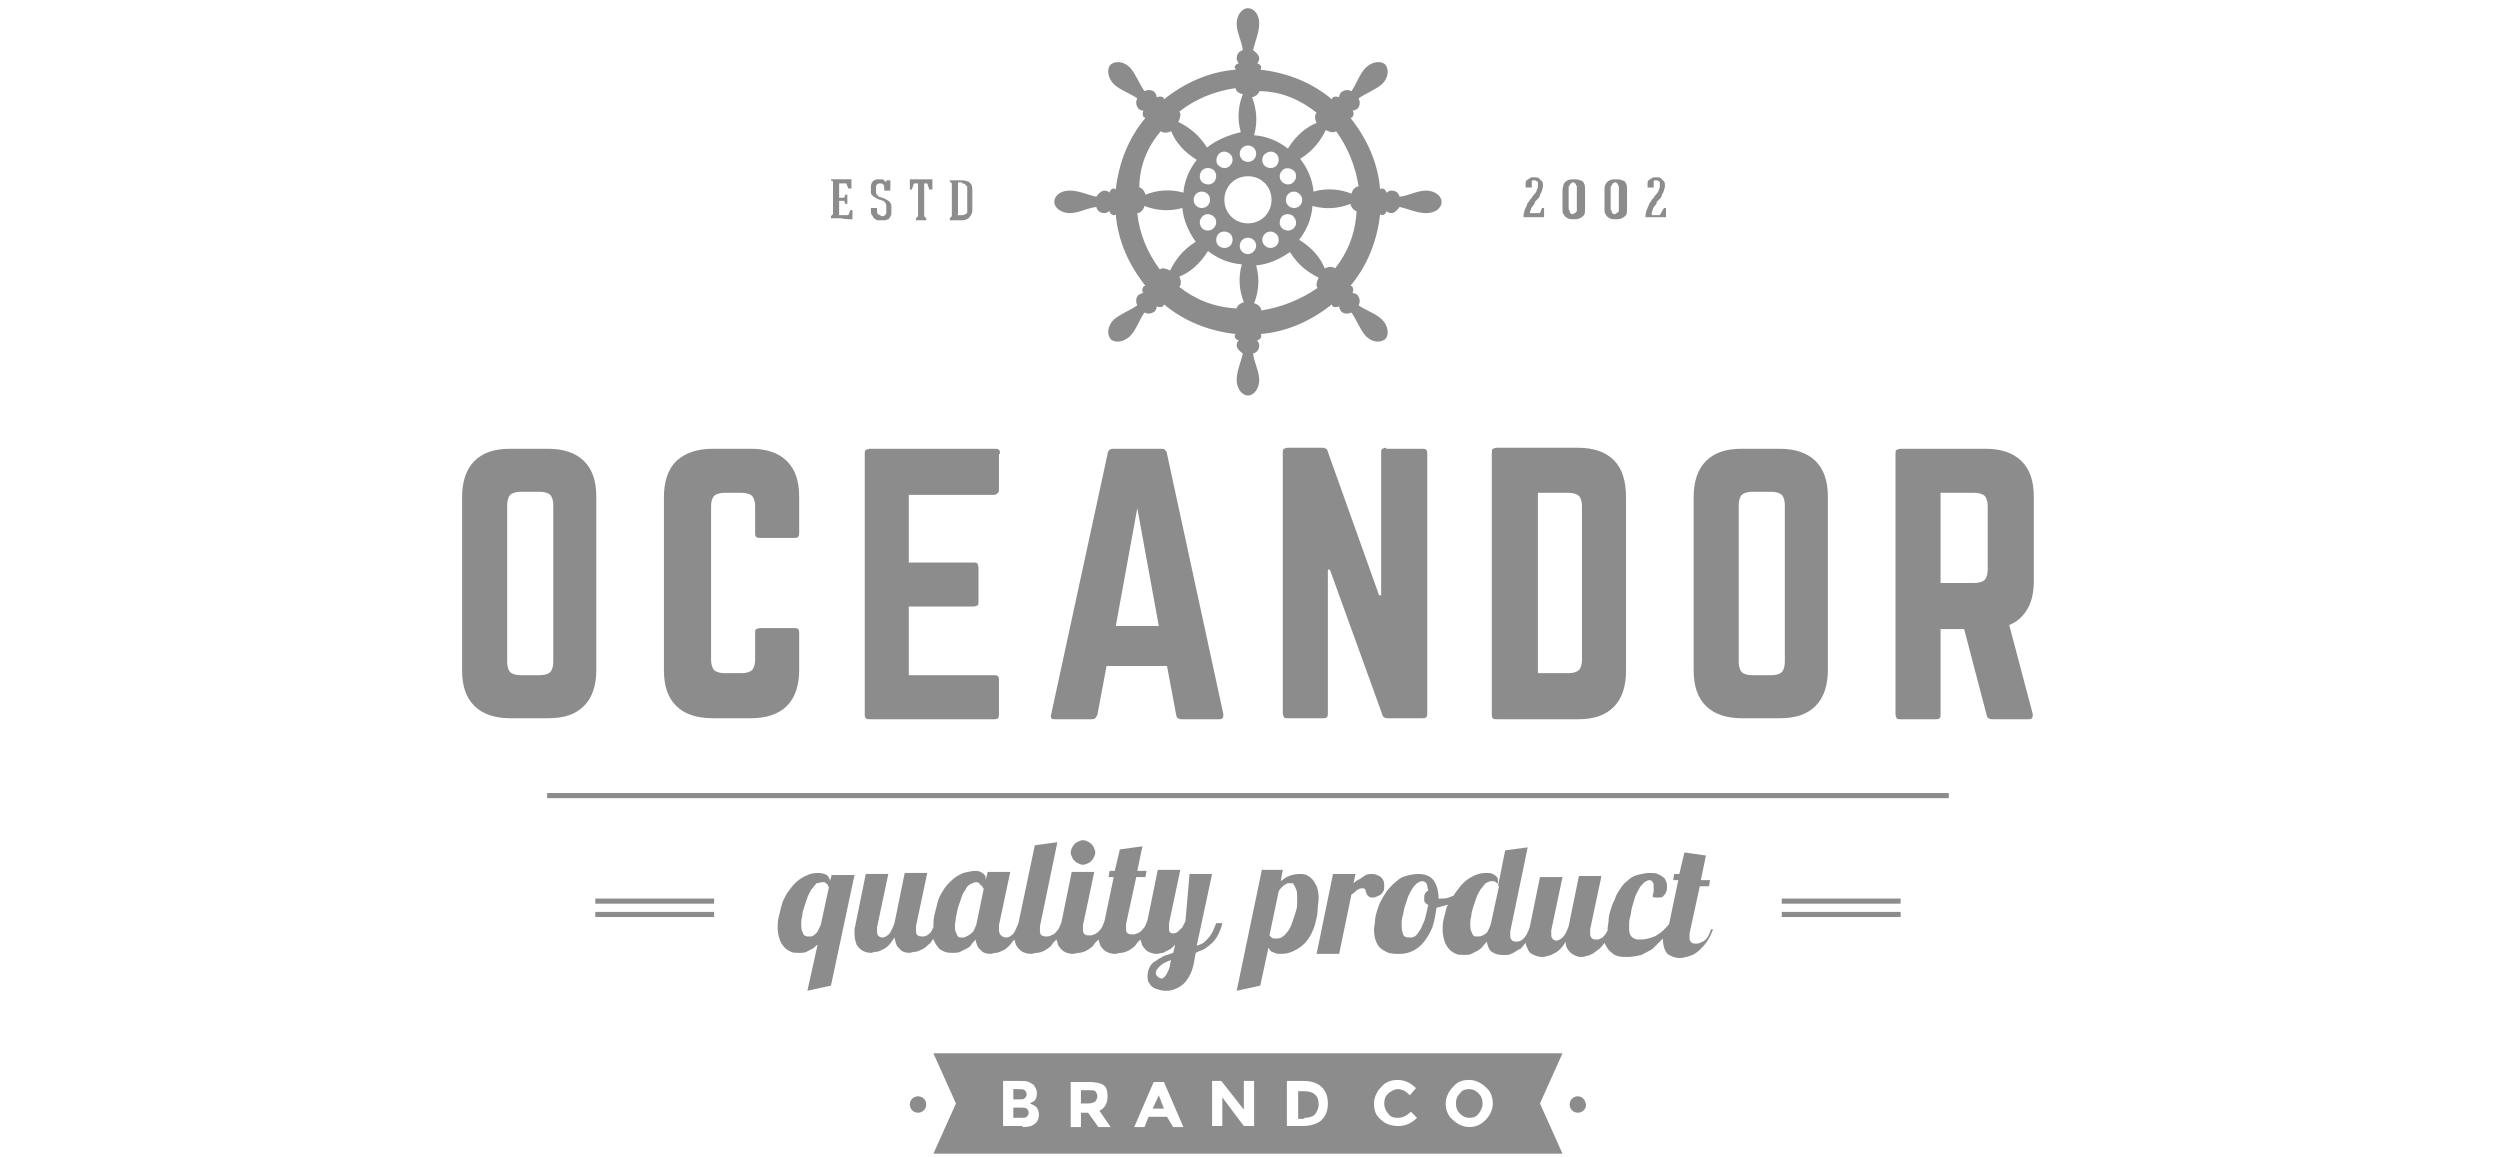 <?xml version="1.0" encoding="UTF-8"?>
<!-- Generator: Adobe Illustrator 21.1.0, SVG Export Plug-In . SVG Version: 6.00 Build 0)  -->
<svg version="1.1" id="Layer_1" xmlns="http://www.w3.org/2000/svg" xmlns:xlink="http://www.w3.org/1999/xlink" x="0px" y="0px" viewBox="0 0 244 113" style="enable-background:new 0 0 244 113;" xml:space="preserve">
<style type="text/css">
	.st0{fill:#8C8C8C;}
	.st1{fill-rule:evenodd;clip-rule:evenodd;fill:#8C8C8C;}
</style>
<g>
	<path class="st0" d="M45.1,65.4c0,1.6,0.4,2.7,1.2,3.5c0.8,0.8,2,1.2,3.5,1.2h3.7c1.6,0,2.7-0.4,3.5-1.2c0.8-0.8,1.2-2,1.2-3.5   V48.5c0-1.6-0.4-2.7-1.2-3.5c-0.8-0.8-2-1.2-3.5-1.2h-3.7c-1.6,0-2.7,0.4-3.5,1.2c-0.8,0.8-1.2,2-1.2,3.5V65.4L45.1,65.4z    M50.8,65.9c-0.4,0-0.8-0.1-1-0.3c-0.2-0.2-0.3-0.6-0.3-1V49.3c0-0.4,0.1-0.8,0.3-1c0.2-0.2,0.6-0.3,1-0.3h1.9c0.4,0,0.8,0.1,1,0.3   c0.2,0.2,0.3,0.6,0.3,1v15.3c0,0.4-0.1,0.8-0.3,1c-0.2,0.2-0.6,0.3-1,0.3H50.8L50.8,65.9z M78,48.5c0-1.6-0.4-2.7-1.2-3.5   c-0.8-0.8-2-1.2-3.5-1.2h-3.7c-1.6,0-2.7,0.4-3.6,1.2c-0.8,0.8-1.2,2-1.2,3.5v16.9c0,1.6,0.4,2.7,1.2,3.5c0.8,0.8,2,1.2,3.6,1.2   h3.7c1.5,0,2.7-0.4,3.5-1.2c0.8-0.8,1.2-2,1.2-3.5v-3.6c0-0.2,0-0.3-0.1-0.4c-0.1-0.1-0.2-0.1-0.4-0.1h-3.3c-0.2,0-0.3,0.1-0.4,0.1   c-0.1,0.1-0.1,0.2-0.1,0.4v2.6c0,0.4-0.1,0.8-0.3,1c-0.2,0.2-0.6,0.3-1,0.3h-1.7c-0.4,0-0.8-0.1-1-0.3c-0.2-0.2-0.3-0.6-0.3-1V49.4   c0-0.4,0.1-0.8,0.3-1c0.2-0.2,0.6-0.3,1-0.3h1.7c0.4,0,0.8,0.1,1,0.3c0.2,0.2,0.3,0.6,0.3,1v2.6c0,0.2,0,0.3,0.1,0.4   c0.1,0.1,0.2,0.1,0.4,0.1h3.3c0.2,0,0.3,0,0.4-0.1c0.1-0.1,0.1-0.2,0.1-0.4V48.5L78,48.5z M97.6,44.3c0-0.2,0-0.3-0.1-0.4   c-0.1-0.1-0.2-0.1-0.4-0.1H84.9c-0.1,0-0.3,0.1-0.4,0.1c-0.1,0.1-0.1,0.2-0.1,0.4v25.4c0,0.2,0,0.3,0.1,0.4   c0.1,0.1,0.2,0.1,0.4,0.1H97c0.2,0,0.3,0,0.4-0.1c0.1-0.1,0.1-0.2,0.1-0.4v-3.3c0-0.2,0-0.3-0.1-0.4c-0.1-0.1-0.2-0.1-0.4-0.1h-8.3   v-6.7h6.3c0.2,0,0.3-0.1,0.4-0.1c0.1-0.1,0.1-0.2,0.1-0.4v-3.3c0-0.2-0.1-0.3-0.1-0.4c-0.1-0.1-0.2-0.1-0.4-0.1h-6.3v-6.6H97   c0.2,0,0.3-0.1,0.4-0.2c0.1-0.1,0.1-0.2,0.1-0.4V44.3L97.6,44.3z M118.9,70.2c0.2,0,0.3,0,0.4-0.1c0.1-0.1,0.1-0.2,0.1-0.4   l-5.5-25.4c0-0.2-0.1-0.3-0.2-0.4c-0.1-0.1-0.2-0.1-0.4-0.1h-4.6c-0.1,0-0.3,0-0.4,0.1c-0.1,0.1-0.2,0.2-0.2,0.4l-5.5,25.4   c-0.1,0.2,0,0.3,0,0.4c0.1,0.1,0.2,0.1,0.4,0.1h3.5c0.1,0,0.3,0,0.4-0.1c0.1-0.1,0.1-0.2,0.2-0.3l0.9-4.8h5.9l0.9,4.8   c0,0.1,0.1,0.3,0.2,0.3c0.1,0.1,0.2,0.1,0.4,0.1H118.9L118.9,70.2z M113.1,61.1h-4.2l2.1-11.5L113.1,61.1L113.1,61.1z M135.3,43.7   c-0.2,0-0.3,0.1-0.4,0.1c-0.1,0.1-0.1,0.2-0.1,0.4v13.9h-0.2l-5-14c0-0.1-0.1-0.3-0.2-0.3c-0.1-0.1-0.2-0.1-0.4-0.1h-3.3   c-0.2,0-0.3,0.1-0.4,0.1c-0.1,0.1-0.1,0.2-0.1,0.4v25.4c0,0.2,0.1,0.3,0.1,0.4c0.1,0.1,0.2,0.1,0.4,0.1h3.4c0.2,0,0.3,0,0.4-0.1   c0.1-0.1,0.1-0.2,0.1-0.4v-14h0.2l5.1,14.1c0,0.1,0.1,0.3,0.2,0.3c0.1,0.1,0.2,0.1,0.4,0.1h3.3c0.2,0,0.3,0,0.4-0.1   c0.1-0.1,0.1-0.2,0.1-0.4V44.3c0-0.2,0-0.3-0.1-0.4c-0.1-0.1-0.2-0.1-0.4-0.1H135.3L135.3,43.7z M145.6,69.7c0,0.2,0,0.3,0.1,0.4   c0.1,0.1,0.2,0.1,0.4,0.1h7.9c1.6,0,2.7-0.4,3.5-1.2c0.8-0.8,1.2-2,1.2-3.5V48.5c0-1.6-0.4-2.8-1.2-3.6c-0.8-0.8-2-1.2-3.5-1.2   h-7.9c-0.2,0-0.3,0.1-0.4,0.1c-0.1,0.1-0.1,0.2-0.1,0.4V69.7L145.6,69.7z M150.1,65.8V48.1h3c0.4,0,0.8,0.1,1,0.3   c0.2,0.2,0.3,0.6,0.3,1v15c0,0.4-0.1,0.8-0.3,1c-0.2,0.2-0.6,0.3-1,0.3H150.1L150.1,65.8z M165.3,65.4c0,1.6,0.4,2.7,1.2,3.5   c0.8,0.8,2,1.2,3.5,1.2h3.7c1.6,0,2.7-0.4,3.5-1.2c0.8-0.8,1.2-2,1.2-3.5V48.5c0-1.6-0.4-2.7-1.2-3.5c-0.8-0.8-2-1.2-3.5-1.2H170   c-1.6,0-2.7,0.4-3.5,1.2c-0.8,0.8-1.2,2-1.2,3.5V65.4L165.3,65.4z M171,65.9c-0.4,0-0.8-0.1-1-0.3c-0.2-0.2-0.3-0.6-0.3-1V49.3   c0-0.4,0.1-0.8,0.3-1c0.2-0.2,0.6-0.3,1-0.3h1.9c0.4,0,0.8,0.1,1,0.3c0.2,0.2,0.3,0.6,0.3,1v15.3c0,0.4-0.1,0.8-0.3,1   c-0.2,0.2-0.6,0.3-1,0.3H171L171,65.9z M198.5,48.5c0-1.6-0.4-2.7-1.2-3.5c-0.8-0.8-2-1.2-3.5-1.2h-8.3c-0.2,0-0.3,0.1-0.4,0.1   c-0.1,0.1-0.1,0.2-0.1,0.4v25.4c0,0.2,0.1,0.3,0.1,0.4c0.1,0.1,0.2,0.1,0.4,0.1h3.4c0.2,0,0.3,0,0.4-0.1c0.1-0.1,0.1-0.2,0.1-0.4   v-8.3h2.3l2.2,8.4c0,0.1,0.1,0.3,0.2,0.3c0.1,0.1,0.2,0.1,0.4,0.1h3.4c0.2,0,0.3,0,0.4-0.1c0.1-0.1,0.1-0.2,0.1-0.4l-2.3-8.7   c0.8-0.3,1.4-0.9,1.8-1.6c0.4-0.7,0.6-1.6,0.6-2.7V48.5L198.5,48.5z M189.4,57v-8.9h3.3c0.4,0,0.8,0.1,1,0.3c0.2,0.2,0.3,0.6,0.3,1   v6.2c0,0.4-0.1,0.8-0.3,1c-0.2,0.2-0.6,0.3-1,0.3H189.4z"/>
	<rect x="53.4" y="77.4" class="st0" width="136.8" height="0.5"/>
	<path class="st0" d="M58.1,87.7h11.6v0.5H58.1V87.7L58.1,87.7z M173.9,87.7h11.6v0.5h-11.6V87.7L173.9,87.7z M173.9,89h11.6v0.5   h-11.6V89L173.9,89z M58.1,89h11.6v0.5H58.1V89z"/>
	<path class="st0" d="M81.2,85.3L81,86c0-0.2-0.1-0.4-0.3-0.6c-0.2-0.1-0.5-0.2-0.9-0.2c-0.4,0-0.8,0.1-1.2,0.3   c-0.4,0.2-0.7,0.4-1,0.7c-0.3,0.3-0.5,0.6-0.8,1c-0.2,0.4-0.4,0.7-0.5,1.1c-0.1,0.4-0.2,0.8-0.3,1.2c-0.1,0.4-0.1,0.8-0.1,1.1   c0,0.4,0.1,0.8,0.2,1.1c0.1,0.3,0.3,0.6,0.5,0.8c0.2,0.2,0.4,0.3,0.6,0.4c0.2,0.1,0.5,0.1,0.8,0.1c0.3,0,0.5,0,0.7-0.1   c0.2-0.1,0.4-0.2,0.6-0.3c0.2-0.1,0.3-0.3,0.5-0.4l-1,4.5l2.3-0.5l2.3-10.8H81.2L81.2,85.3z M164.4,83.2l-0.5,2.1h-0.5l-0.1,0.6   h0.5l-0.9,4.3c-0.3,0.3-0.5,0.6-0.8,0.8c-0.3,0.2-0.5,0.4-0.9,0.5c-0.3,0.1-0.7,0.2-1.1,0.2c-0.2,0-0.4,0-0.6-0.1   c-0.2-0.1-0.3-0.2-0.4-0.4c-0.1-0.2-0.1-0.4-0.1-0.8c0-0.3,0-0.6,0.1-0.9c0.1-0.3,0.1-0.7,0.2-1c0.1-0.3,0.2-0.7,0.3-1   c0.1-0.3,0.3-0.6,0.4-0.8c0.1-0.2,0.3-0.4,0.5-0.6c0.2-0.1,0.3-0.2,0.5-0.2c0.1,0,0.3,0.1,0.3,0.2c0.1,0.1,0.1,0.3,0.1,0.5   c0,0.1,0,0.3,0,0.4c0,0.1-0.1,0.3-0.1,0.5l0,0c0.1,0.1,0.2,0.1,0.3,0.1c0.1,0,0.2,0,0.3,0c0.1,0,0.3,0,0.4-0.1   c0.1-0.1,0.2-0.2,0.3-0.4c0.1-0.2,0.1-0.4,0.1-0.6c0-0.2,0-0.3-0.1-0.5c-0.1-0.2-0.1-0.3-0.3-0.4c-0.1-0.1-0.3-0.2-0.5-0.3   c-0.2-0.1-0.5-0.1-0.8-0.1c-0.4,0-0.8,0.1-1.2,0.2c-0.4,0.1-0.7,0.3-1,0.6c-0.3,0.2-0.5,0.5-0.7,0.8c-0.2,0.3-0.4,0.6-0.5,1   c-0.2,0.3-0.3,0.7-0.4,1c-0.1,0.3-0.2,0.7-0.2,1c0,0.3-0.1,0.6-0.1,0.9l0,0.1c0,0.1-0.1,0.1-0.1,0.2c-0.1,0.2-0.3,0.4-0.4,0.5   c-0.2,0.1-0.3,0.2-0.5,0.2c-0.2,0-0.4,0-0.5-0.1c-0.1-0.1-0.2-0.2-0.2-0.4c0-0.1,0-0.1,0-0.2c0-0.1,0-0.2,0-0.3l1.1-5.2h-2.2   l-1,4.9c-0.1,0.3-0.2,0.5-0.3,0.7c-0.1,0.2-0.3,0.4-0.4,0.5c-0.2,0.1-0.3,0.2-0.5,0.2c-0.2,0-0.3-0.1-0.4-0.2   c-0.1-0.1-0.1-0.3-0.1-0.4c0-0.1,0-0.1,0-0.2c0-0.1,0-0.1,0-0.2l1.1-5.2h-2.2l-1,4.9c-0.1,0.3-0.2,0.5-0.3,0.7   c-0.1,0.2-0.3,0.4-0.4,0.5c-0.2,0.1-0.3,0.2-0.5,0.2c-0.2,0-0.4,0-0.5-0.1c-0.1-0.1-0.2-0.2-0.2-0.4c0-0.1,0-0.1,0-0.2   c0-0.1,0-0.2,0-0.3l1.7-8.2l-2.2,0.3l-0.7,3.5V86c0-0.1,0-0.3-0.1-0.4c-0.1-0.1-0.2-0.2-0.4-0.3c-0.2-0.1-0.4-0.1-0.7-0.1   c-0.4,0-0.8,0.1-1.2,0.3c-0.4,0.2-0.7,0.4-1,0.7c-0.3,0.3-0.5,0.6-0.8,1c0,0.1-0.1,0.1-0.1,0.2c-0.2,0.1-0.3,0.1-0.5,0.2   c-0.3,0.1-0.5,0.1-0.8,0.1c0,0,0,0-0.1,0c0,0-0.1,0-0.1,0c0-0.8-0.2-1.4-0.5-1.8c-0.3-0.4-0.8-0.6-1.5-0.6c-0.4,0-0.9,0.1-1.2,0.2   c-0.4,0.1-0.7,0.3-1,0.6c-0.3,0.2-0.5,0.5-0.8,0.8c-0.2,0.3-0.4,0.6-0.6,1c-0.2,0.3-0.3,0.7-0.4,1c-0.1,0.3-0.2,0.7-0.2,1   c0,0.3-0.1,0.6-0.1,0.8c0,0.6,0.1,1,0.3,1.4c0.2,0.4,0.5,0.6,0.9,0.8c0.4,0.2,0.8,0.2,1.3,0.2c0.5,0,0.9-0.1,1.3-0.3   c0.4-0.2,0.8-0.5,1.1-0.9c0.3-0.4,0.6-0.9,0.8-1.4c0.2-0.6,0.3-1.2,0.4-1.9c0.4-0.1,0.7-0.2,1.1-0.3l0,0c0,0.1,0,0.1-0.1,0.2   c-0.1,0.4-0.2,0.8-0.3,1.2c-0.1,0.4-0.1,0.8-0.1,1.1c0,0.4,0.1,0.8,0.2,1.1c0.1,0.3,0.3,0.6,0.5,0.8c0.2,0.2,0.4,0.3,0.6,0.4   c0.2,0.1,0.5,0.1,0.8,0.1c0.3,0,0.5,0,0.7-0.1c0.2-0.1,0.4-0.2,0.6-0.3c0.2-0.1,0.4-0.3,0.5-0.4c0.1-0.2,0.3-0.3,0.4-0.5   c0.1,0.4,0.2,0.8,0.5,1c0.3,0.2,0.6,0.3,1,0.3c0.2,0,0.3,0,0.5,0c0.2,0,0.4-0.1,0.6-0.2c0.2-0.1,0.4-0.3,0.7-0.4   c0.2-0.2,0.3-0.3,0.5-0.6c0,0.2,0.1,0.4,0.2,0.6c0.1,0.3,0.3,0.5,0.6,0.6c0.2,0.1,0.5,0.2,0.8,0.2c0.2,0,0.3,0,0.5-0.1   c0.2,0,0.4-0.1,0.6-0.2c0.2-0.1,0.4-0.2,0.6-0.4c0.2-0.2,0.4-0.4,0.6-0.8c0,0.5,0.2,0.8,0.5,1.1c0.3,0.2,0.6,0.4,1,0.4   c0.2,0,0.3,0,0.5-0.1c0.2,0,0.4-0.1,0.6-0.2c0.2-0.1,0.4-0.3,0.7-0.5c0.2-0.2,0.4-0.4,0.5-0.6c0,0.1,0.1,0.2,0.2,0.4   c0.2,0.4,0.5,0.6,0.8,0.8c0.4,0.2,0.8,0.2,1.2,0.2c0.5,0,1-0.1,1.4-0.2c0.4-0.2,0.8-0.4,1.1-0.6c0.3-0.3,0.6-0.6,0.9-0.9l0.1-0.1   l0,0.1c0,0.4,0.1,0.8,0.2,1c0.1,0.3,0.3,0.5,0.6,0.6c0.2,0.1,0.5,0.2,0.8,0.2c0.2,0,0.4,0,0.6-0.1c0.2,0,0.4-0.1,0.7-0.2   c0.2-0.1,0.5-0.3,0.7-0.5c0.2-0.2,0.5-0.5,0.7-0.8c0.2-0.3,0.4-0.7,0.6-1.2H167c-0.1,0.3-0.2,0.5-0.3,0.7c-0.1,0.2-0.3,0.4-0.5,0.5   c-0.2,0.1-0.4,0.2-0.6,0.2c-0.2,0-0.4,0-0.5-0.1c-0.1-0.1-0.2-0.2-0.2-0.4c0-0.1,0-0.1,0-0.2c0-0.1,0-0.2,0-0.3l1-4.6h0.9l0.1-0.6   h-0.9l0.5-2.4L164.4,83.2L164.4,83.2z M145.5,90.2c-0.1,0.3-0.2,0.5-0.3,0.7c-0.1,0.2-0.3,0.3-0.5,0.4c-0.2,0.1-0.3,0.1-0.5,0.1   c-0.1,0-0.1,0-0.2,0c-0.1,0-0.2-0.1-0.2-0.1c-0.1-0.1-0.1-0.2-0.2-0.4c-0.1-0.2-0.1-0.4-0.1-0.7c0-0.2,0-0.5,0.1-0.8   c0-0.3,0.1-0.6,0.2-0.9c0.1-0.3,0.2-0.6,0.3-0.9c0.1-0.3,0.3-0.6,0.4-0.8c0.2-0.2,0.3-0.4,0.5-0.6c0.2-0.1,0.4-0.2,0.6-0.2   c0.1,0,0.3,0,0.4,0.1c0.1,0.1,0.2,0.1,0.2,0.2c0,0.1,0.1,0.2,0.1,0.2L145.5,90.2L145.5,90.2L145.5,90.2z M137.6,91.5   c-0.2,0-0.3,0-0.5-0.1c-0.1-0.1-0.2-0.2-0.2-0.4c-0.1-0.2-0.1-0.4-0.1-0.8c0-0.2,0-0.5,0.1-0.8c0.1-0.3,0.1-0.6,0.2-0.9   c0.1-0.3,0.2-0.6,0.3-0.9c0.1-0.3,0.3-0.6,0.4-0.8c0.1-0.2,0.3-0.4,0.5-0.6c0.2-0.1,0.3-0.2,0.5-0.2c0.2,0,0.3,0.1,0.4,0.2   c0.1,0.1,0.1,0.4,0.2,0.7c-0.1,0.1-0.3,0.2-0.3,0.3c-0.1,0.1-0.1,0.3-0.1,0.5c0,0.2,0,0.3,0.1,0.4c0.1,0.1,0.2,0.2,0.3,0.2   c-0.1,0.5-0.2,0.9-0.3,1.3c-0.1,0.4-0.3,0.7-0.4,1c-0.2,0.3-0.3,0.5-0.5,0.7C138,91.5,137.8,91.5,137.6,91.5L137.6,91.5L137.6,91.5   z M130.1,85.3h2.2l-0.2,0.9c0.2-0.2,0.4-0.3,0.6-0.4c0.2-0.1,0.4-0.3,0.6-0.4c0.2-0.1,0.4-0.1,0.7-0.1c0.2,0,0.4,0.1,0.6,0.2   c0.2,0.1,0.3,0.2,0.4,0.4c0.1,0.2,0.1,0.4,0.1,0.6c0,0.2,0,0.4-0.1,0.5c-0.1,0.2-0.2,0.3-0.4,0.4c-0.2,0.1-0.4,0.2-0.6,0.2   c-0.2,0-0.3,0-0.4-0.1c-0.1-0.1-0.1-0.1-0.2-0.2c0-0.1-0.1-0.2-0.1-0.3c0-0.1,0-0.2-0.1-0.2c0-0.1-0.1-0.1-0.2-0.1   c-0.2,0-0.3,0-0.4,0.1c-0.1,0-0.2,0.1-0.3,0.2c-0.1,0.1-0.2,0.2-0.4,0.3l-1.2,5.8h-2.2L130.1,85.3L130.1,85.3z M123.2,84.7l-2.5,12   l2.3-0.5l0.8-3.7c0.1,0.1,0.1,0.2,0.2,0.3c0.1,0.1,0.2,0.1,0.4,0.2c0.2,0.1,0.4,0.1,0.6,0.1c0.5,0,0.9-0.1,1.3-0.3   c0.4-0.2,0.7-0.4,1-0.7c0.3-0.3,0.5-0.6,0.7-1c0.2-0.4,0.3-0.7,0.4-1.1c0.1-0.4,0.2-0.8,0.2-1.2c0-0.4,0.1-0.8,0.1-1.1   c0-0.6-0.1-1.1-0.3-1.4c-0.2-0.4-0.4-0.6-0.7-0.8c-0.3-0.2-0.6-0.2-0.9-0.2c-0.4,0-0.7,0.1-1,0.2c-0.3,0.1-0.5,0.3-0.8,0.5l0.2-1.1   H123.2L123.2,84.7z M124.5,91.6c-0.2,0-0.3,0-0.4-0.1c-0.1-0.1-0.2-0.2-0.2-0.2l0.9-4.3c0.1-0.2,0.2-0.3,0.3-0.4   c0.1-0.1,0.2-0.2,0.4-0.3c0.1-0.1,0.2-0.1,0.4-0.1c0.1,0,0.2,0,0.2,0c0.1,0,0.2,0.1,0.2,0.2c0.1,0.1,0.1,0.2,0.2,0.4   c0.1,0.2,0.1,0.4,0.1,0.7c0,0.2,0,0.5,0,0.8c0,0.3-0.1,0.6-0.2,0.9c-0.1,0.3-0.2,0.6-0.3,0.9c-0.1,0.3-0.2,0.5-0.4,0.8   c-0.2,0.2-0.3,0.4-0.5,0.5C125,91.6,124.8,91.6,124.5,91.6L124.5,91.6z M116.1,85.3h2.2l-1.5,7c0.3-0.1,0.6-0.2,0.8-0.4   c0.2-0.2,0.4-0.4,0.6-0.7c0.2-0.3,0.3-0.6,0.5-1.1h0.6c-0.1,0.5-0.3,0.9-0.5,1.3c-0.2,0.3-0.4,0.6-0.7,0.8   c-0.2,0.2-0.5,0.4-0.7,0.5c-0.3,0.1-0.5,0.2-0.7,0.3l-0.2,1.1c-0.1,0.5-0.3,1-0.5,1.3c-0.2,0.3-0.4,0.6-0.7,0.8   c-0.3,0.2-0.5,0.3-0.8,0.4c-0.3,0.1-0.5,0.1-0.8,0.1c-0.3,0-0.6-0.1-0.9-0.2c-0.3-0.1-0.5-0.3-0.6-0.5c-0.2-0.2-0.2-0.5-0.2-0.8   c0-0.3,0.1-0.6,0.2-0.8c0.1-0.2,0.3-0.5,0.6-0.6c0.2-0.2,0.5-0.3,0.8-0.5c0.3-0.1,0.6-0.2,0.9-0.3l0.2-0.8   c-0.2,0.2-0.4,0.4-0.6,0.5c-0.2,0.1-0.4,0.2-0.6,0.3c-0.2,0-0.4,0.1-0.6,0.1c-0.3,0-0.6-0.1-0.8-0.2c-0.2-0.1-0.4-0.3-0.6-0.6   c-0.1-0.2-0.1-0.4-0.2-0.6c-0.2,0.2-0.4,0.4-0.5,0.6c-0.2,0.2-0.5,0.4-0.7,0.5c-0.2,0.1-0.5,0.2-0.7,0.2c-0.2,0-0.4,0.1-0.6,0.1   c-0.3,0-0.6-0.1-0.8-0.2c-0.2-0.1-0.4-0.3-0.6-0.6c-0.1-0.2-0.1-0.4-0.2-0.6c-0.2,0.2-0.4,0.4-0.5,0.6c-0.2,0.2-0.5,0.4-0.7,0.5   c-0.2,0.1-0.5,0.2-0.7,0.2c-0.2,0-0.4,0.1-0.6,0.1c-0.3,0-0.6-0.1-0.8-0.2c-0.2-0.1-0.4-0.3-0.6-0.6c-0.1-0.2-0.1-0.4-0.2-0.6   c-0.2,0.2-0.4,0.4-0.5,0.6c-0.2,0.2-0.5,0.4-0.7,0.5c-0.2,0.1-0.5,0.2-0.7,0.2c-0.2,0-0.4,0.1-0.6,0.1c-0.3,0-0.6-0.1-0.8-0.2   c-0.2-0.1-0.4-0.3-0.6-0.6c-0.1-0.2-0.1-0.3-0.2-0.6c-0.2,0.2-0.3,0.4-0.5,0.6c-0.2,0.2-0.4,0.4-0.7,0.5c-0.2,0.1-0.4,0.2-0.6,0.2   c-0.2,0-0.4,0.1-0.5,0.1c-0.4,0-0.8-0.1-1-0.4c-0.3-0.2-0.4-0.6-0.5-1c-0.1,0.2-0.3,0.3-0.4,0.5c-0.1,0.2-0.3,0.3-0.5,0.4   c-0.2,0.1-0.4,0.2-0.6,0.3c-0.2,0.1-0.5,0.1-0.7,0.1c-0.3,0-0.5,0-0.8-0.1c-0.2-0.1-0.5-0.2-0.6-0.4c-0.2-0.2-0.3-0.4-0.5-0.8   l0-0.1c-0.2,0.3-0.3,0.5-0.5,0.6c-0.2,0.2-0.4,0.4-0.7,0.5c-0.2,0.1-0.4,0.2-0.6,0.2c-0.2,0-0.4,0.1-0.5,0.1c-0.4,0-0.8-0.1-1-0.4   c-0.3-0.2-0.4-0.6-0.5-1.1c-0.2,0.3-0.4,0.6-0.6,0.8c-0.2,0.2-0.4,0.3-0.6,0.4c-0.2,0.1-0.4,0.2-0.6,0.2c-0.2,0-0.4,0.1-0.5,0.1   c-0.3,0-0.6-0.1-0.8-0.2c-0.2-0.1-0.4-0.3-0.6-0.6c-0.1-0.3-0.2-0.6-0.2-1c0-0.1,0-0.3,0-0.5c0-0.2,0.1-0.3,0.1-0.5l1-4.9h2.2   l-1.1,5.2c0,0.1,0,0.1,0,0.2c0,0.1,0,0.1,0,0.2c0,0.2,0,0.3,0.1,0.4c0.1,0.1,0.2,0.2,0.4,0.2c0.2,0,0.4-0.1,0.5-0.2   c0.2-0.1,0.3-0.3,0.4-0.5c0.1-0.2,0.2-0.4,0.3-0.7l1-4.9h2.2l-1.1,5.2c0,0.1,0,0.2,0,0.3c0,0.1,0,0.2,0,0.2c0,0.2,0.1,0.4,0.2,0.4   c0.1,0.1,0.3,0.1,0.5,0.1c0.2,0,0.4-0.1,0.5-0.2c0.2-0.1,0.3-0.3,0.4-0.5c0-0.1,0.1-0.1,0.1-0.2c0,0,0-0.1,0-0.1   c0-0.3,0-0.7,0.1-1.1c0.1-0.4,0.2-0.8,0.3-1.2c0.1-0.4,0.3-0.8,0.5-1.1c0.2-0.4,0.5-0.7,0.8-1c0.3-0.3,0.6-0.5,1-0.7   c0.4-0.2,0.8-0.2,1.2-0.3c0.3,0,0.5,0,0.7,0.1c0.2,0.1,0.3,0.2,0.4,0.3c0.1,0.1,0.1,0.2,0.1,0.4v0.1l0.2-0.8h2.2l-1.1,5.2   c0,0.1,0,0.2,0,0.3c0,0.1,0,0.2,0,0.2c0,0.2,0.1,0.4,0.2,0.5c0.1,0.1,0.3,0.2,0.5,0.2c0.2,0,0.4-0.1,0.5-0.2   c0.2-0.1,0.3-0.3,0.4-0.5c0.1-0.2,0.2-0.5,0.3-0.7l1.6-7.6l2.2-0.3l-1.7,8.2c0,0.1,0,0.2,0,0.3c0,0.1,0,0.2,0,0.2   c0,0.2,0.1,0.4,0.2,0.4c0.1,0.1,0.3,0.1,0.5,0.1c0.2,0,0.4-0.1,0.6-0.2c0.2-0.1,0.3-0.3,0.5-0.5c0.1-0.2,0.2-0.4,0.3-0.7l1-4.9h2.2   l-1.1,5.2c0,0.1,0,0.2,0,0.3c0,0.1,0,0.2,0,0.2c0,0.2,0.1,0.4,0.2,0.4c0.1,0.1,0.3,0.1,0.5,0.1c0.2,0,0.4-0.1,0.6-0.2   c0.2-0.1,0.3-0.3,0.5-0.5c0.1-0.2,0.2-0.4,0.3-0.7l0.9-4.3h-0.5l0.1-0.6h0.5l0.5-2.1l2.2-0.3l-0.5,2.4h0.9l-0.1,0.6h-0.9l-1,4.6   c0,0.1,0,0.2,0,0.3c0,0.1,0,0.2,0,0.2c0,0.2,0.1,0.4,0.2,0.4c0.1,0.1,0.3,0.1,0.5,0.1c0.2,0,0.4-0.1,0.6-0.2   c0.2-0.1,0.3-0.3,0.5-0.5c0.1-0.2,0.2-0.4,0.3-0.7l1-4.9h2.2l-1.1,5.2c0,0.1,0,0.1,0,0.2c0,0.1,0,0.1,0,0.2c0,0.1,0,0.2,0,0.3   c0,0.1,0.1,0.2,0.1,0.2c0.1,0.1,0.2,0.1,0.3,0.1c0.2,0,0.4-0.1,0.5-0.2c0.1-0.1,0.3-0.3,0.4-0.4c0.1-0.2,0.2-0.4,0.3-0.6   L116.1,85.3L116.1,85.3z M112.8,95c0,0.1,0,0.1,0.1,0.2c0,0.1,0.1,0.1,0.2,0.2c0.1,0.1,0.2,0.1,0.3,0.1c0.1,0,0.2-0.1,0.3-0.2   c0.1-0.1,0.2-0.3,0.3-0.5c0.1-0.2,0.2-0.5,0.2-0.7l0.1-0.4c-0.3,0.1-0.5,0.2-0.7,0.3c-0.2,0.1-0.4,0.3-0.5,0.4   C112.9,94.6,112.8,94.8,112.8,95L112.8,95z M104.5,83.2c0,0.2,0.1,0.4,0.2,0.6c0.1,0.2,0.3,0.3,0.4,0.4c0.2,0.1,0.4,0.2,0.6,0.2   c0.2,0,0.4-0.1,0.6-0.2c0.2-0.1,0.3-0.3,0.4-0.4c0.1-0.2,0.2-0.4,0.2-0.6c0-0.2-0.1-0.4-0.2-0.6c-0.1-0.2-0.3-0.3-0.4-0.4   c-0.2-0.1-0.4-0.2-0.6-0.2c-0.2,0-0.4,0.1-0.6,0.2c-0.2,0.1-0.3,0.3-0.4,0.4C104.6,82.8,104.5,83,104.5,83.2L104.5,83.2z    M95.3,86.1c-0.2,0-0.4,0.1-0.6,0.2c-0.2,0.1-0.4,0.3-0.5,0.6c-0.2,0.2-0.3,0.5-0.4,0.8c-0.1,0.3-0.2,0.6-0.3,0.9   c-0.1,0.3-0.1,0.6-0.2,0.9c0,0.3-0.1,0.6-0.1,0.8c0,0.3,0,0.5,0.1,0.7c0.1,0.2,0.1,0.3,0.2,0.4c0.1,0.1,0.2,0.1,0.3,0.1   c0.1,0,0.2,0,0.2,0c0.2,0,0.3-0.1,0.5-0.2c0.2-0.1,0.3-0.2,0.5-0.4c0.1-0.2,0.2-0.4,0.3-0.7l0.7-3.4c0-0.1,0-0.1-0.1-0.2   c0-0.1-0.1-0.2-0.2-0.2C95.6,86.2,95.5,86.1,95.3,86.1L95.3,86.1z M80.3,86.1c0.1,0,0.3,0,0.3,0.1c0.1,0.1,0.2,0.1,0.2,0.2   c0,0.1,0.1,0.2,0.1,0.2l-0.8,3.7c-0.1,0.2-0.2,0.4-0.3,0.6c-0.1,0.2-0.3,0.3-0.4,0.4c-0.1,0.1-0.3,0.1-0.4,0.1c-0.1,0-0.2,0-0.2,0   c-0.1,0-0.2-0.1-0.3-0.1c-0.1-0.1-0.1-0.2-0.2-0.4c-0.1-0.2-0.1-0.4-0.1-0.7c0-0.2,0-0.5,0.1-0.8c0-0.3,0.1-0.6,0.2-0.9   c0.1-0.3,0.2-0.6,0.3-0.9c0.1-0.3,0.3-0.6,0.4-0.8c0.2-0.2,0.3-0.4,0.5-0.6C79.9,86.2,80.1,86.1,80.3,86.1z"/>
	<path class="st1" d="M120.6,6.8c-2.6,0.2-5,1.3-7,2.9c0-0.1,0-0.2-0.1-0.2l0,0c-0.1-0.1-0.4-0.1-0.6,0c0-0.2-0.1-0.3-0.2-0.5   c-0.2-0.2-0.6-0.3-1-0.1c-0.5-0.7-0.8-1.6-1.4-2.3c-0.6-0.6-1.4-0.7-1.9-0.3c-0.4,0.4-0.3,1.3,0.3,1.9c0.6,0.6,1.6,0.9,2.3,1.4   c-0.2,0.4-0.1,0.7,0.1,1c0.1,0.1,0.3,0.2,0.5,0.2c-0.1,0.2-0.1,0.4,0,0.6l0,0c0.1,0.1,0.2,0.1,0.2,0.1c-1.6,1.9-2.6,4.3-2.9,7   c-0.1-0.1-0.2-0.1-0.2-0.1l0,0c-0.2,0-0.4,0.2-0.4,0.4c-0.1-0.1-0.3-0.2-0.5-0.2c-0.3,0-0.6,0.3-0.8,0.6c-0.9-0.2-1.7-0.6-2.6-0.6   c-0.9,0-1.5,0.5-1.5,1.1c0,0.6,0.7,1.1,1.5,1.1c0.9,0,1.7-0.5,2.6-0.6c0.1,0.4,0.4,0.6,0.8,0.6c0.2,0,0.3-0.1,0.5-0.2   c0,0.2,0.2,0.4,0.4,0.4l0,0c0.1,0,0.2,0,0.2-0.1c0.2,2.6,1.3,5,2.9,7c-0.1,0-0.2,0-0.2,0.1l0,0c-0.1,0.1-0.2,0.4,0,0.6   c-0.2,0-0.3,0.1-0.5,0.2c-0.2,0.2-0.3,0.6-0.1,1c-0.7,0.5-1.6,0.8-2.3,1.4c-0.6,0.6-0.7,1.4-0.3,1.9c0.4,0.4,1.3,0.3,1.9-0.3   c0.6-0.6,0.9-1.6,1.4-2.3c0.4,0.2,0.7,0.1,1-0.1c0.1-0.1,0.2-0.3,0.2-0.5c0.2,0.1,0.4,0.1,0.6,0l0,0c0.1-0.1,0.1-0.2,0.1-0.2   c1.9,1.6,4.3,2.6,7,2.9c-0.1,0.1-0.1,0.2-0.1,0.2l0,0c0,0.2,0.2,0.4,0.4,0.4c-0.1,0.1-0.2,0.3-0.2,0.5c0,0.3,0.3,0.6,0.6,0.8   c-0.2,0.9-0.6,1.7-0.6,2.6c0,0.8,0.5,1.5,1.1,1.5c0.6,0,1.1-0.7,1.1-1.5c0-0.9-0.5-1.7-0.6-2.6c0.4-0.1,0.6-0.4,0.6-0.8   c0-0.2-0.1-0.3-0.2-0.5c0.2,0,0.4-0.2,0.4-0.4l0,0c0-0.1,0-0.2-0.1-0.2c2.6-0.2,5-1.3,7-2.9c0,0.1,0,0.2,0.1,0.2l0,0   c0.1,0.1,0.4,0.1,0.6,0c0,0.2,0.1,0.3,0.2,0.5c0.2,0.2,0.6,0.3,1,0.1c0.5,0.7,0.8,1.6,1.4,2.3c0.6,0.6,1.4,0.7,1.9,0.3   c0.4-0.4,0.3-1.3-0.3-1.9c-0.6-0.6-1.6-0.9-2.3-1.4c0.2-0.4,0.1-0.7-0.1-1c-0.1-0.1-0.3-0.2-0.5-0.2c0.1-0.2,0.1-0.4,0-0.6l0,0   c-0.1-0.1-0.1-0.1-0.2-0.1c1.6-1.9,2.6-4.3,2.9-7c0.1,0.1,0.2,0.1,0.2,0.1l0,0c0.2,0,0.4-0.2,0.4-0.4c0.1,0.1,0.3,0.2,0.5,0.2   c0.3,0,0.6-0.3,0.8-0.6c0.9,0.2,1.7,0.6,2.6,0.6c0.9,0,1.5-0.5,1.5-1.1c0-0.6-0.7-1.1-1.5-1.1c-0.9,0-1.7,0.5-2.6,0.6   c-0.1-0.4-0.4-0.6-0.8-0.6c-0.2,0-0.3,0.1-0.5,0.2c0-0.2-0.2-0.4-0.4-0.4l0,0c-0.1,0-0.2,0-0.2,0.1c-0.2-2.6-1.3-5-2.9-7   c0.1,0,0.2,0,0.2-0.1l0,0c0.1-0.1,0.2-0.4,0-0.6c0.2,0,0.3-0.1,0.5-0.2c0.2-0.2,0.3-0.6,0.1-1c0.7-0.5,1.6-0.8,2.3-1.4   c0.6-0.6,0.7-1.4,0.3-1.9c-0.4-0.4-1.3-0.3-1.9,0.3c-0.6,0.6-0.9,1.6-1.4,2.3c-0.4-0.2-0.7-0.1-1,0.1c-0.1,0.1-0.2,0.3-0.2,0.5   c-0.2-0.1-0.4-0.1-0.6,0l0,0c-0.1,0.1-0.1,0.1-0.1,0.2c-1.9-1.6-4.3-2.6-7-2.9c0.1-0.1,0.1-0.2,0.1-0.2l0,0c0-0.2-0.2-0.4-0.4-0.4   c0.1-0.1,0.2-0.3,0.2-0.5c0-0.3-0.3-0.6-0.6-0.8c0.2-0.9,0.6-1.7,0.6-2.6c0-0.9-0.5-1.5-1.1-1.5c-0.6,0-1.1,0.7-1.1,1.5   c0,0.9,0.5,1.7,0.6,2.6c-0.4,0.1-0.6,0.4-0.6,0.8c0,0.2,0.1,0.3,0.2,0.5c-0.2,0-0.4,0.2-0.4,0.4l0,0C120.5,6.6,120.6,6.7,120.6,6.8   L120.6,6.8z M121.8,17.2c1.3,0,2.3,1,2.3,2.3c0,1.3-1,2.3-2.3,2.3c-1.3,0-2.3-1-2.3-2.3C119.5,18.2,120.5,17.2,121.8,17.2   L121.8,17.2z M126.4,16.8c0.2,0.4,0.1,0.8-0.3,1.1c-0.4,0.2-0.8,0.1-1.1-0.3c-0.2-0.4-0.1-0.8,0.3-1.1   C125.7,16.3,126.2,16.5,126.4,16.8L126.4,16.8z M124.4,14.9c0.4,0.2,0.5,0.7,0.3,1.1c-0.2,0.4-0.7,0.5-1.1,0.3   c-0.4-0.2-0.5-0.7-0.3-1.1C123.6,14.8,124.1,14.7,124.4,14.9L124.4,14.9z M121.8,14.2c0.4,0,0.8,0.3,0.8,0.8c0,0.4-0.3,0.8-0.8,0.8   c-0.4,0-0.8-0.3-0.8-0.8C121,14.5,121.4,14.2,121.8,14.2L121.8,14.2z M119.1,14.9c0.4-0.2,0.8-0.1,1.1,0.3c0.2,0.4,0.1,0.8-0.3,1.1   c-0.4,0.2-0.8,0.1-1.1-0.3C118.6,15.6,118.8,15.1,119.1,14.9L119.1,14.9z M117.2,16.8c0.2-0.4,0.7-0.5,1.1-0.3   c0.4,0.2,0.5,0.7,0.3,1.1c-0.2,0.4-0.7,0.5-1.1,0.3C117.1,17.7,117,17.2,117.2,16.8L117.2,16.8z M116.5,19.5c0-0.4,0.3-0.8,0.8-0.8   c0.4,0,0.8,0.3,0.8,0.8c0,0.4-0.3,0.8-0.8,0.8C116.8,20.3,116.5,19.9,116.5,19.5L116.5,19.5z M117.2,22.1c-0.2-0.4-0.1-0.8,0.3-1.1   c0.4-0.2,0.8-0.1,1.1,0.3c0.2,0.4,0.1,0.8-0.3,1.1C117.9,22.6,117.4,22.5,117.2,22.1L117.2,22.1z M119.1,24.1   c-0.4-0.2-0.5-0.7-0.3-1.1c0.2-0.4,0.7-0.5,1.1-0.3c0.4,0.2,0.5,0.7,0.3,1.1C120,24.2,119.5,24.3,119.1,24.1L119.1,24.1z    M121.8,24.8c-0.4,0-0.8-0.3-0.8-0.8c0-0.4,0.3-0.8,0.8-0.8c0.4,0,0.8,0.3,0.8,0.8C122.6,24.4,122.2,24.8,121.8,24.8L121.8,24.8z    M124.4,24.1c-0.4,0.2-0.8,0.1-1.1-0.3c-0.2-0.4-0.1-0.8,0.3-1.1c0.4-0.2,0.8-0.1,1.1,0.3C124.9,23.4,124.8,23.9,124.4,24.1   L124.4,24.1z M126.4,22.1c-0.2,0.4-0.7,0.5-1.1,0.3c-0.4-0.2-0.5-0.7-0.3-1.1c0.2-0.4,0.7-0.5,1.1-0.3   C126.5,21.3,126.6,21.8,126.4,22.1L126.4,22.1z M127.1,19.5c0,0.4-0.3,0.8-0.8,0.8c-0.4,0-0.8-0.3-0.8-0.8c0-0.4,0.3-0.8,0.8-0.8   C126.7,18.7,127.1,19.1,127.1,19.5L127.1,19.5z M117.8,14.4c-0.8-1.3-1.8-2-2.8-2.5c0.2-0.4,0.3-0.8,0.1-1c0,0,0,0,0,0   c1.5-1.2,3.4-2,5.5-2.3c0,0,0,0,0,0c0,0.3,0.3,0.5,0.7,0.6c-0.4,1-0.6,2.3-0.2,3.7C119.8,13.2,118.7,13.7,117.8,14.4L117.8,14.4z    M113.3,12.8C113.3,12.8,113.3,12.8,113.3,12.8c0.2,0.2,0.6,0.2,1,0c0.4,1,1.2,2,2.5,2.8c-0.7,0.9-1.2,2-1.3,3.2   c-1.4-0.4-2.7-0.2-3.7,0.2c-0.1-0.4-0.4-0.7-0.6-0.7c0,0,0,0,0,0C111.2,16.2,112,14.3,113.3,12.8L113.3,12.8z M111,20.8   C111,20.8,111,20.8,111,20.8c0.3,0,0.6-0.3,0.7-0.7c1,0.4,2.3,0.6,3.7,0.2c0.1,1.2,0.6,2.3,1.3,3.3c-1.3,0.8-2,1.8-2.5,2.8   c-0.4-0.2-0.8-0.3-1-0.1c0,0,0,0,0,0C112,24.7,111.2,22.8,111,20.8L111,20.8z M115.1,28C115.1,28,115.1,28,115.1,28   c0.2-0.2,0.2-0.6,0-1c1-0.4,2-1.2,2.8-2.5c0.9,0.7,2,1.2,3.3,1.3c-0.4,1.4-0.2,2.7,0.2,3.7c-0.4,0.1-0.7,0.4-0.7,0.6c0,0,0,0,0,0   C118.5,30,116.6,29.2,115.1,28L115.1,28z M123.1,30.3C123.1,30.3,123.1,30.3,123.1,30.3c0-0.3-0.3-0.6-0.7-0.7   c0.4-1,0.6-2.3,0.2-3.7c1.2-0.1,2.3-0.6,3.3-1.3c0.8,1.3,1.8,2,2.8,2.5c-0.2,0.4-0.3,0.8-0.1,1c0,0,0,0,0,0   C127,29.2,125.1,30,123.1,30.3L123.1,30.3z M130.3,26.2C130.3,26.2,130.3,26.2,130.3,26.2c-0.2-0.2-0.6-0.2-1,0   c-0.4-1-1.2-2-2.5-2.8c0.7-0.9,1.2-2,1.3-3.3c1.4,0.4,2.7,0.2,3.7-0.2c0.1,0.4,0.4,0.7,0.6,0.7c0,0,0,0,0,0   C132.3,22.8,131.5,24.7,130.3,26.2L130.3,26.2z M132.6,18.2C132.6,18.2,132.5,18.2,132.6,18.2c-0.3,0-0.6,0.3-0.7,0.7   c-1-0.4-2.3-0.6-3.7-0.2c-0.1-1.2-0.6-2.3-1.3-3.2c1.3-0.8,2-1.8,2.5-2.8c0.4,0.2,0.8,0.3,1,0.1c0,0,0,0,0,0   C131.5,14.3,132.3,16.2,132.6,18.2L132.6,18.2z M128.5,11C128.5,11,128.5,11,128.5,11c-0.2,0.2-0.2,0.6,0,1c-1,0.4-2,1.2-2.8,2.5   c-0.9-0.7-2-1.2-3.3-1.3c0.4-1.4,0.2-2.7-0.2-3.7c0.4-0.1,0.7-0.4,0.7-0.6c0,0,0,0,0,0C125.1,8.9,127,9.8,128.5,11z"/>
	<path class="st0" d="M83.2,21.4v-0.9h-0.2l-0.2,0.5c-0.2,0-0.3,0-0.5,0s-0.3,0-0.5,0v0c0,0,0.1,0,0.1-0.1c0,0,0-0.1,0-0.1   c0-0.2,0-0.4,0-0.6c0-0.2,0-0.4,0-0.6h0.5l0.1,0.3h0.2c0-0.1,0-0.2,0-0.3c0-0.1,0-0.2,0-0.3c0-0.1,0-0.2,0-0.3h-0.2l-0.1,0.3h-0.5   c0-0.2,0-0.5,0-0.7c0-0.2,0-0.5,0-0.7h0.7l0.2,0.5h0.3v-0.9c-0.2,0-0.4,0-0.7,0c-0.2,0-0.4,0-0.6,0c-0.2,0-0.4,0-0.7,0v0.1l0.2,0.1   c0,0.5,0,1.1,0,1.6c0,0.5,0,1.1,0,1.6l-0.2,0.2v0.2c0.3,0,0.7,0,1,0C82.5,21.4,82.8,21.4,83.2,21.4L83.2,21.4z M85.6,20.6v-0.3H85   v0.3c0,0.1,0,0.3,0.1,0.4c0.1,0.1,0.1,0.2,0.2,0.3c0.1,0.1,0.2,0.1,0.3,0.2c0.1,0,0.2,0,0.4,0c0.1,0,0.3,0,0.4,0   c0.1,0,0.2-0.1,0.3-0.1c0.1-0.1,0.2-0.2,0.2-0.3c0.1-0.1,0.1-0.2,0.1-0.4v-0.5c0-0.1,0-0.3-0.1-0.4c-0.1-0.1-0.1-0.2-0.2-0.2   c-0.1-0.1-0.2-0.1-0.3-0.2c-0.1,0-0.2-0.1-0.3-0.1c-0.1,0-0.2-0.1-0.3-0.1c-0.1,0-0.1-0.1-0.2-0.2c-0.1-0.1-0.1-0.1-0.1-0.2v-0.5   c0-0.1,0-0.2,0.1-0.3c0.1-0.1,0.2-0.1,0.3-0.1c0.1,0,0.2,0,0.3,0.1c0.1,0.1,0.1,0.2,0.1,0.3v0.3h0.6c0-0.2,0-0.3,0-0.5   c0-0.2,0-0.3,0-0.5h-0.4l0,0.2h0c-0.1-0.1-0.1-0.1-0.2-0.2c-0.1,0-0.1-0.1-0.2-0.1c-0.1,0-0.1,0-0.2,0c-0.1,0-0.2,0-0.3,0   c-0.1,0-0.2,0.1-0.3,0.1c-0.1,0.1-0.1,0.1-0.2,0.2c0,0.1-0.1,0.2-0.1,0.4v0.5c0,0.1,0,0.3,0.1,0.3c0.1,0.1,0.1,0.2,0.2,0.2   c0.1,0.1,0.2,0.1,0.3,0.2c0.1,0,0.2,0.1,0.3,0.1c0.1,0,0.2,0.1,0.3,0.1c0.1,0,0.1,0.1,0.2,0.2c0.1,0.1,0.1,0.2,0.1,0.3v0.5   c0,0.1,0,0.2,0,0.2c0,0.1-0.1,0.1-0.1,0.2c-0.1,0-0.1,0.1-0.2,0.1c-0.1,0-0.2,0-0.3-0.1C85.6,20.9,85.6,20.8,85.6,20.6L85.6,20.6   L85.6,20.6z M90.5,17.9l0.2,0.6H91l0-1h-2.2l0,1H89l0.2-0.6h0.4c0,1.1,0,2.1,0,3.2l-0.2,0.2v0.2c0.1,0,0.2,0,0.3,0   c0.1,0,0.2,0,0.4,0c0.1,0,0.2,0,0.3,0v-0.2l-0.2-0.2c0-1.1,0-2.1,0-3.2H90.5L90.5,17.9z M92.7,17.5v0.2l0.2,0.2v3.2l-0.2,0.2v0.2   h1.2c0.2,0,0.3,0,0.4-0.1c0.1,0,0.3-0.1,0.3-0.2c0.1-0.1,0.2-0.2,0.2-0.3c0.1-0.1,0.1-0.3,0.1-0.4v-1.9c0-0.2,0-0.4-0.1-0.6   c-0.1-0.1-0.2-0.3-0.4-0.3c-0.2-0.1-0.4-0.1-0.6-0.1H92.7L92.7,17.5z M93.9,17.9c0.1,0,0.2,0,0.3,0.1c0.1,0.1,0.1,0.1,0.2,0.2   c0,0.1,0,0.2,0,0.3v1.9c0,0.1,0,0.2,0,0.3c0,0.1-0.1,0.2-0.2,0.2c-0.1,0.1-0.2,0.1-0.3,0.1h-0.5l0,0c0,0,0.1,0,0.1-0.1   c0,0,0-0.1,0-0.1v-3H93.9z"/>
	<path class="st0" d="M149.3,21c0-0.2,0-0.3,0.1-0.5c0-0.1,0.1-0.3,0.2-0.4c0.1-0.1,0.2-0.2,0.2-0.4c0.1-0.1,0.2-0.2,0.3-0.3   c0.1-0.1,0.2-0.2,0.2-0.4c0.1-0.1,0.1-0.2,0.2-0.4c0-0.1,0.1-0.3,0.1-0.4c0-0.2,0-0.4-0.1-0.5c-0.1-0.1-0.2-0.2-0.3-0.3   c-0.1-0.1-0.3-0.1-0.5-0.1c-0.2,0-0.3,0-0.4,0.1c-0.1,0.1-0.2,0.1-0.3,0.2c-0.1,0.1-0.1,0.2-0.1,0.3c0,0.1,0,0.3,0,0.4h0.6   c0,0,0-0.1,0-0.2c0-0.1,0-0.1,0-0.2c0-0.1,0-0.1,0-0.2c0-0.1,0.1-0.1,0.1-0.1c0,0,0.1,0,0.2,0c0.1,0,0.1,0,0.2,0.1   c0.1,0,0.1,0.1,0.1,0.2c0,0.1,0,0.2,0,0.2c0,0.1,0,0.3-0.1,0.4c0,0.1-0.1,0.3-0.2,0.4c-0.1,0.1-0.2,0.2-0.3,0.4   c-0.1,0.1-0.2,0.2-0.3,0.4c-0.1,0.1-0.2,0.3-0.2,0.4c-0.1,0.1-0.1,0.3-0.2,0.4c0,0.2-0.1,0.3-0.1,0.5v0.2c0.3,0,0.6,0,1,0   s0.6,0,1,0v-0.9h-0.2l-0.2,0.5H149.3L149.3,21z M152.5,18.5v1.9c0,0.2,0,0.4,0.1,0.5c0.1,0.2,0.2,0.3,0.4,0.4   c0.2,0.1,0.3,0.1,0.6,0.1c0.2,0,0.4,0,0.6-0.1c0.2-0.1,0.3-0.2,0.4-0.3c0.1-0.2,0.1-0.3,0.1-0.6v-1.9c0-0.2,0-0.4-0.1-0.6   c-0.1-0.2-0.2-0.3-0.4-0.3c-0.2-0.1-0.3-0.1-0.6-0.1c-0.2,0-0.4,0-0.6,0.1c-0.2,0.1-0.3,0.2-0.4,0.4   C152.6,18.2,152.5,18.3,152.5,18.5L152.5,18.5z M153.1,18.5c0-0.1,0-0.1,0-0.2c0-0.1,0-0.1,0.1-0.2c0-0.1,0.1-0.1,0.1-0.2   c0.1,0,0.1-0.1,0.2-0.1c0.1,0,0.2,0,0.2,0.1c0.1,0,0.1,0.1,0.1,0.1c0,0.1,0.1,0.1,0.1,0.2c0,0.1,0,0.2,0,0.2v1.9c0,0.1,0,0.2,0,0.2   c0,0.1,0,0.2-0.1,0.2c0,0.1-0.1,0.1-0.1,0.1c-0.1,0-0.1,0.1-0.2,0.1c-0.1,0-0.2,0-0.2-0.1c-0.1,0-0.1-0.1-0.1-0.2   c0-0.1-0.1-0.1-0.1-0.2c0-0.1,0-0.2,0-0.2V18.5L153.1,18.5z M156.6,18.5v1.9c0,0.2,0,0.4,0.1,0.5c0.1,0.2,0.2,0.3,0.4,0.4   c0.2,0.1,0.3,0.1,0.6,0.1c0.2,0,0.4,0,0.6-0.1c0.2-0.1,0.3-0.2,0.4-0.3c0.1-0.2,0.1-0.3,0.1-0.6v-1.9c0-0.2,0-0.4-0.1-0.6   c-0.1-0.2-0.2-0.3-0.4-0.3c-0.2-0.1-0.3-0.1-0.6-0.1c-0.2,0-0.4,0-0.6,0.1c-0.2,0.1-0.3,0.2-0.4,0.4   C156.6,18.2,156.6,18.3,156.6,18.5L156.6,18.5z M157.2,18.5c0-0.1,0-0.1,0-0.2c0-0.1,0-0.1,0.1-0.2c0-0.1,0.1-0.1,0.1-0.2   c0.1,0,0.1-0.1,0.2-0.1c0.1,0,0.2,0,0.2,0.1c0.1,0,0.1,0.1,0.1,0.1c0,0.1,0.1,0.1,0.1,0.2c0,0.1,0,0.2,0,0.2v1.9c0,0.1,0,0.2,0,0.2   c0,0.1,0,0.2-0.1,0.2c0,0.1-0.1,0.1-0.1,0.1c-0.1,0-0.1,0.1-0.2,0.1c-0.1,0-0.2,0-0.2-0.1c-0.1,0-0.1-0.1-0.1-0.2   c0-0.1-0.1-0.1-0.1-0.2c0-0.1,0-0.2,0-0.2V18.5L157.2,18.5z M161.2,21c0-0.2,0-0.3,0.1-0.5c0-0.1,0.1-0.3,0.2-0.4   c0.1-0.1,0.2-0.2,0.2-0.4c0.1-0.1,0.2-0.2,0.3-0.3c0.1-0.1,0.2-0.2,0.2-0.4c0.1-0.1,0.1-0.2,0.2-0.4c0-0.1,0.1-0.3,0.1-0.4   c0-0.2,0-0.4-0.1-0.5c-0.1-0.1-0.2-0.2-0.3-0.3c-0.1-0.1-0.3-0.1-0.5-0.1c-0.2,0-0.3,0-0.4,0.1c-0.1,0.1-0.2,0.1-0.3,0.2   c-0.1,0.1-0.1,0.2-0.1,0.3c0,0.1,0,0.3,0,0.4h0.6c0,0,0-0.1,0-0.2c0-0.1,0-0.1,0-0.2c0-0.1,0-0.1,0-0.2c0-0.1,0.1-0.1,0.1-0.1   c0,0,0.1,0,0.2,0c0.1,0,0.1,0,0.2,0.1c0.1,0,0.1,0.1,0.1,0.2c0,0.1,0,0.2,0,0.2c0,0.1,0,0.3-0.1,0.4c0,0.1-0.1,0.3-0.2,0.4   c-0.1,0.1-0.2,0.2-0.3,0.4c-0.1,0.1-0.2,0.2-0.3,0.4c-0.1,0.1-0.2,0.3-0.2,0.4c-0.1,0.1-0.1,0.3-0.2,0.4c0,0.2-0.1,0.3-0.1,0.5v0.2   c0.3,0,0.6,0,1,0c0.3,0,0.6,0,1,0v-0.9h-0.2L162,21H161.2z"/>
	<path class="st1" d="M91.1,102.8h61.4l-2.2,4.9l2.2,4.9H91.1l2.2-4.9L91.1,102.8L91.1,102.8z M99.8,110c0.6,0,1-0.1,1.3-0.4   c0.2-0.2,0.3-0.5,0.3-0.8c0-0.3-0.1-0.5-0.2-0.7c-0.2-0.2-0.4-0.3-0.7-0.4c0.1,0,0.1-0.1,0.2-0.1c0,0,0.1-0.1,0.2-0.1   c0.2-0.2,0.3-0.4,0.3-0.8c0-0.3-0.1-0.5-0.3-0.8c-0.1-0.1-0.3-0.2-0.5-0.3c-0.2-0.1-0.5-0.1-0.8-0.1h-1.7v4.4H99.8L99.8,110z    M98.9,107.3h0.5c0.3,0,0.5,0,0.6-0.1c0.1-0.1,0.2-0.2,0.2-0.4c0-0.2-0.1-0.3-0.2-0.4c-0.1-0.1-0.3-0.1-0.6-0.1h-0.5V107.3   L98.9,107.3z M98.9,109.1h0.7c0.3,0,0.5,0,0.6-0.1c0.1-0.1,0.2-0.2,0.2-0.4c0-0.2-0.1-0.3-0.2-0.4c-0.1-0.1-0.4-0.1-0.7-0.1h-0.6   V109.1L98.9,109.1z M108.1,107c0-0.5-0.1-0.9-0.4-1.1c-0.3-0.2-0.8-0.3-1.5-0.3h-1.7v4.4h1v-1.4h0.7l1,1.4h1.2l-1.1-1.6   C107.8,108.2,108.1,107.7,108.1,107L108.1,107z M106.2,107.7c0.3,0,0.6-0.1,0.7-0.2c0.1-0.1,0.2-0.3,0.2-0.5s-0.1-0.4-0.2-0.5   c-0.1-0.1-0.3-0.1-0.7-0.1h-0.7v1.3H106.2L106.2,107.7z M114.5,110h1l-1.9-4.4h-1l-1.9,4.4h1l0.4-1h1.8L114.5,110L114.5,110z    M113.1,106.9l-0.6,1.3h1.1L113.1,106.9L113.1,106.9z M121.4,105.5v2.8l-2.2-2.8h-0.9v4.4h1v-2.8l2.1,2.8h1v-4.4H121.4L121.4,105.5   z M127.2,105.5h-1.6v4.4h1.5c0.8,0,1.5-0.2,1.9-0.6c0.4-0.4,0.6-0.9,0.6-1.6c0-0.7-0.2-1.2-0.6-1.6   C128.6,105.7,128,105.5,127.2,105.5L127.2,105.5z M127.3,109.1c0.4,0,0.8-0.1,1-0.3c0.2-0.2,0.4-0.6,0.4-1c0-0.4-0.1-0.8-0.4-1   c-0.2-0.2-0.6-0.3-1.1-0.3h-0.5v2.7H127.3L127.3,109.1z M136.4,109.1c-0.4,0-0.7-0.1-0.9-0.4c-0.2-0.2-0.4-0.6-0.4-1   c0-0.4,0.1-0.7,0.4-1c0.3-0.2,0.6-0.4,0.9-0.4c0.5,0,0.8,0.2,1.2,0.6l0.6-0.7c-0.5-0.5-1.1-0.8-1.8-0.8c-0.6,0-1.2,0.2-1.6,0.7   c-0.4,0.4-0.7,1-0.7,1.6c0,0.7,0.2,1.2,0.7,1.6c0.4,0.4,1,0.6,1.7,0.6c0.7,0,1.3-0.3,1.8-0.8l-0.6-0.6   C137.3,108.9,136.9,109.1,136.4,109.1L136.4,109.1z M144.7,107.7c0-0.4-0.1-0.7-0.4-1c-0.3-0.3-0.6-0.4-0.9-0.4   c-0.4,0-0.7,0.1-0.9,0.4c-0.3,0.3-0.4,0.6-0.4,1c0,0.4,0.1,0.7,0.4,1c0.3,0.3,0.6,0.4,0.9,0.4c0.4,0,0.7-0.1,0.9-0.4   C144.5,108.5,144.7,108.1,144.7,107.7L144.7,107.7z M145,109.3c0.4-0.4,0.7-1,0.7-1.6c0-0.6-0.2-1.2-0.7-1.6   c-0.4-0.4-1-0.7-1.6-0.7c-0.7,0-1.2,0.2-1.6,0.7c-0.4,0.4-0.7,1-0.7,1.6c0,0.6,0.2,1.2,0.7,1.6c0.4,0.4,1,0.7,1.6,0.7   C144,110,144.5,109.8,145,109.3z"/>
	<path class="st1" d="M154,107c-0.4,0-0.8,0.3-0.8,0.8c0,0.4,0.3,0.8,0.8,0.8c0.4,0,0.8-0.3,0.8-0.8C154.7,107.3,154.4,107,154,107   L154,107z M89.6,107c-0.4,0-0.8,0.3-0.8,0.8c0,0.4,0.3,0.8,0.8,0.8c0.4,0,0.8-0.3,0.8-0.8C90.4,107.3,90,107,89.6,107z"/>
</g>
</svg>
